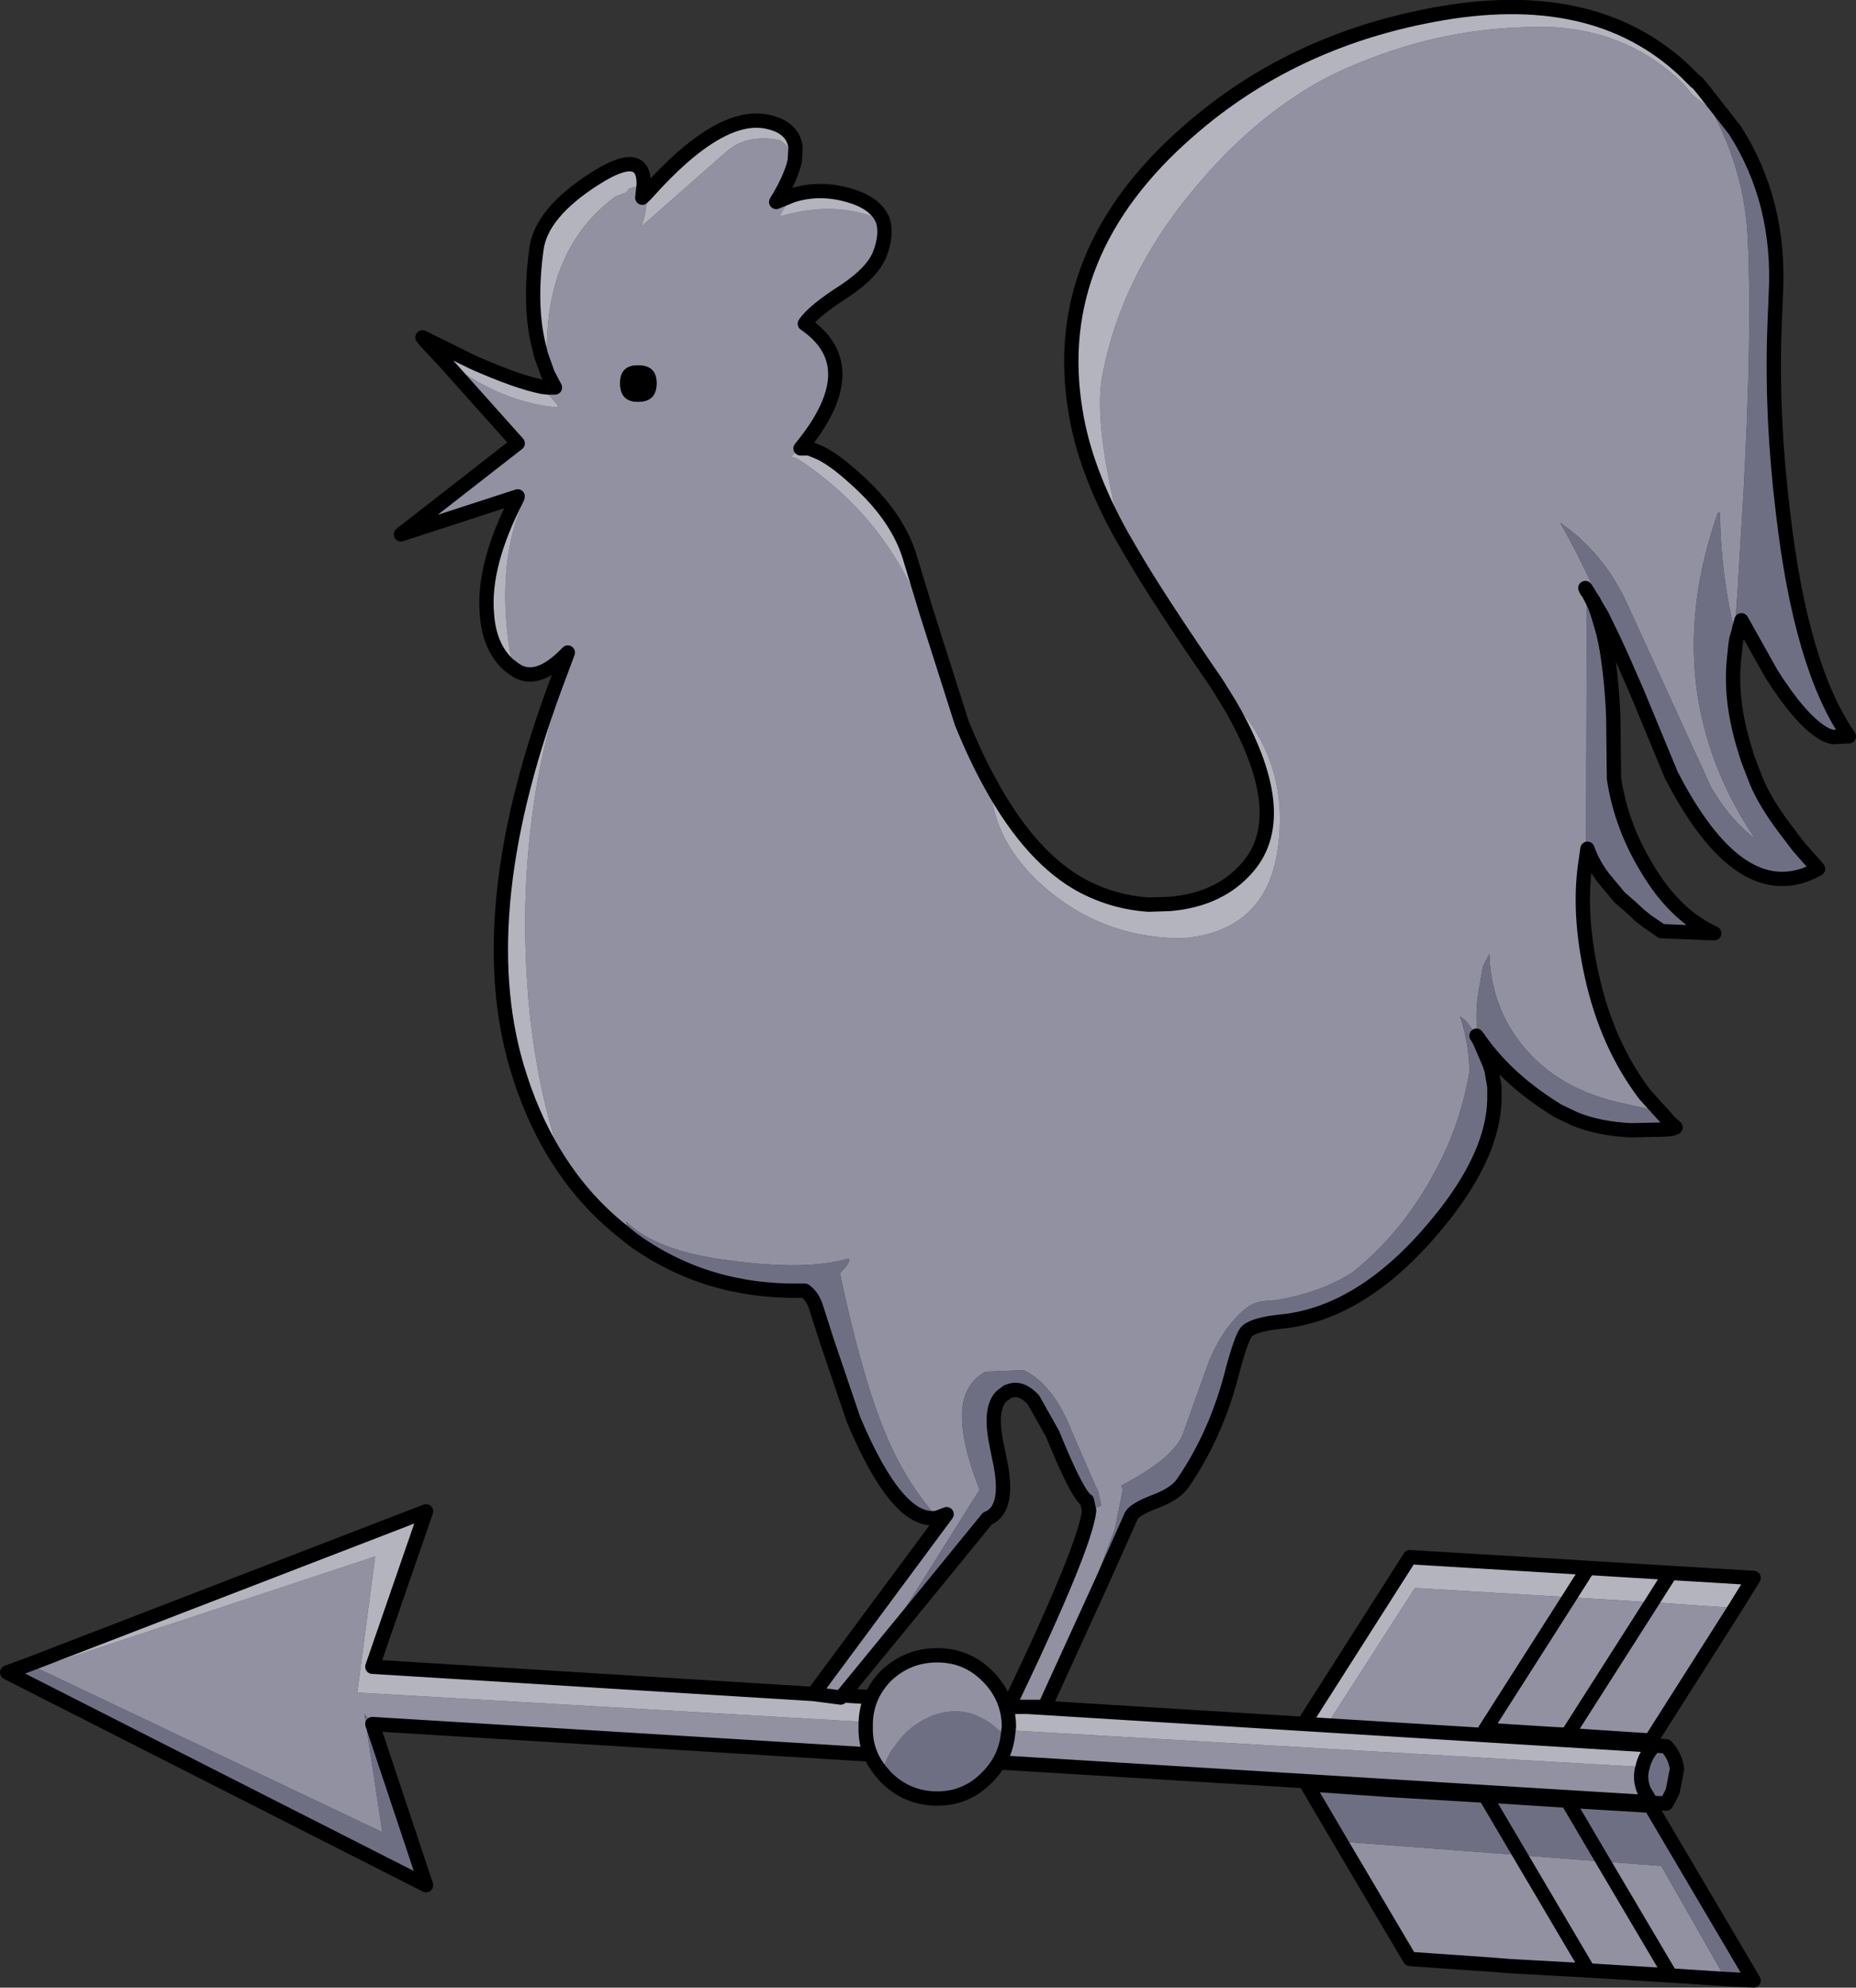 <?xml version="1.0" encoding="UTF-8" standalone="no"?>
<svg xmlns:xlink="http://www.w3.org/1999/xlink" height="138.75px" width="129.6px" xmlns="http://www.w3.org/2000/svg">
  <rect width="100%" height="100%" fill="#333333" stroke="none"/>
  <g transform="matrix(1.0, 0.0, 0.0, 1.0, 64.95, 121.9)">
    <path d="M13.4 -84.45 Q11.4 -92.15 12.0 -95.55 13.3 -102.65 18.5 -108.8 22.5 -113.6 27.25 -116.25 29.1 -117.25 31.5 -118.1 37.3 -120.2 43.6 -120.0 48.95 -119.65 52.65 -116.0 L53.2 -115.3 53.9 -114.75 54.3 -114.45 54.6 -114.15 Q56.9 -109.9 57.1 -105.1 57.4 -98.55 56.8 -87.6 L56.35 -80.15 56.25 -78.85 56.2 -77.7 Q55.2 -81.8 55.15 -86.1 L55.0 -86.1 Q50.65 -73.7 57.6 -63.35 55.9 -64.65 54.65 -66.75 L54.55 -66.9 48.65 -79.8 Q47.0 -83.35 44.0 -85.4 46.45 -81.1 48.3 -76.0 L47.7 -77.3 46.9 -78.95 46.45 -79.7 46.35 -79.9 45.9 -80.6 45.85 -80.85 45.85 -80.7 45.75 -80.85 45.85 -80.65 45.8 -61.95 Q45.2 -58.3 46.2 -53.8 47.25 -49.0 49.9 -45.5 L50.8 -44.5 51.35 -43.9 51.25 -43.9 50.3 -44.45 48.5 -44.85 Q43.85 -45.8 41.3 -49.0 39.15 -51.7 39.05 -55.3 L38.6 -54.45 38.25 -52.4 Q38.05 -51.0 38.25 -49.5 L37.4 -50.65 37.0 -50.95 Q37.65 -49.05 37.65 -47.05 37.2 -44.4 36.15 -41.95 33.65 -36.35 29.45 -33.05 27.15 -31.6 23.9 -31.1 22.8 -31.15 22.1 -30.6 20.55 -29.4 19.5 -26.95 L17.65 -21.8 Q17.0 -20.1 13.35 -18.2 L13.45 -17.9 12.9 -15.15 10.55 -9.0 Q11.1 -10.3 11.95 -11.4 L11.7 -10.85 11.95 -11.4 11.95 -11.45 11.7 -10.85 8.0 -2.75 6.8 -2.75 5.45 -2.75 5.5 -2.8 Q10.85 -13.95 11.1 -16.45 L11.95 -16.8 11.7 -17.9 11.6 -18.05 9.9 -21.95 Q8.65 -25.2 6.55 -26.25 L3.85 -26.15 Q2.4 -25.3 2.25 -23.55 2.05 -21.5 3.45 -17.9 L-1.7 -9.7 -0.2 -10.75 -6.1 -3.55 -6.25 -3.4 -8.15 -3.65 1.15 -16.2 0.5 -15.95 Q-1.9 -18.65 -3.35 -22.4 -4.85 -26.2 -6.3 -33.0 L-6.1 -33.25 Q-5.55 -33.8 -5.7 -34.05 -8.65 -33.15 -14.3 -33.95 -19.2 -34.6 -21.25 -36.65 L-20.8 -35.4 -21.35 -35.85 Q-23.9 -37.85 -25.7 -40.55 L-26.05 -41.75 Q-27.7 -47.15 -28.1 -52.8 -28.55 -58.75 -27.85 -64.45 -27.2 -70.05 -25.25 -75.4 L-26.25 -73.8 -25.3 -76.35 Q-27.5 -74.05 -29.05 -75.2 L-29.35 -76.45 Q-30.35 -82.85 -28.2 -87.35 L-28.85 -87.1 -28.8 -87.25 -36.95 -84.6 -28.8 -90.95 -33.85 -96.6 -34.6 -97.4 -33.85 -96.6 -34.65 -97.45 -34.6 -97.4 Q-30.5 -93.85 -26.0 -93.45 L-26.0 -93.6 -27.1 -94.9 -26.7 -94.85 -26.2 -94.85 -26.7 -95.8 -26.75 -96.8 Q-27.0 -104.5 -21.95 -108.2 L-21.25 -108.45 -21.0 -108.75 -20.0 -109.0 -20.1 -108.1 -19.8 -108.4 Q-19.75 -107.25 -20.15 -106.1 L-14.3 -111.25 Q-12.8 -112.6 -10.45 -112.1 L-10.4 -112.05 Q-9.8 -111.65 -9.45 -110.7 -9.7 -109.5 -10.75 -107.8 L-9.65 -108.25 -10.45 -106.95 -10.45 -106.8 Q-6.55 -107.95 -3.3 -106.5 -3.0 -105.55 -3.5 -104.2 -4.0 -102.9 -5.95 -101.6 -8.15 -100.2 -8.75 -99.3 -4.35 -96.3 -9.05 -90.6 L-8.95 -90.6 -9.0 -90.55 -9.35 -90.4 -9.7 -90.0 -9.3 -89.9 Q-4.15 -86.55 -1.45 -81.2 L-0.25 -79.15 0.05 -78.2 2.2 -71.45 Q3.15 -69.1 4.2 -67.2 4.35 -63.5 7.35 -60.55 11.65 -56.4 17.65 -56.4 23.25 -56.9 24.2 -62.2 25.25 -68.25 21.4 -72.65 L20.9 -72.75 20.0 -74.2 Q15.9 -80.15 14.1 -83.25 L13.4 -84.45 M45.95 -80.55 L46.4 -79.65 46.6 -79.1 47.0 -77.75 Q47.55 -75.4 47.7 -71.9 L47.5 -72.25 45.95 -80.55 M13.45 -17.75 L13.45 -17.9 13.5 -17.75 13.45 -17.75 M38.75 -1.15 L27.9 -1.8 33.85 -11.05 44.65 -10.4 50.4 -10.05 44.5 -0.8 43.45 -0.85 38.75 -1.15 44.65 -10.4 38.75 -1.15 M56.2 -9.65 L50.45 -0.6 48.75 -0.5 43.45 -0.85 44.5 -0.8 50.4 -10.05 56.2 -9.65 M49.3 3.85 L-38.95 -1.55 -39.5 -2.25 -38.25 6.0 -62.35 -5.45 -38.75 -13.25 -40.0 -3.75 49.75 1.45 Q49.5 2.25 49.85 3.1 L50.15 3.6 50.0 3.6 49.3 3.85 M47.0 8.05 L51.05 8.35 55.55 16.25 51.7 16.0 45.95 15.65 40.5 15.35 39.25 15.25 33.5 14.85 28.65 6.65 41.2 7.6 47.0 8.05 51.7 16.0 47.0 8.05 M41.2 7.6 L45.95 15.65 41.2 7.6 M-21.65 -95.15 Q-21.65 -93.85 -20.4 -93.85 -19.1 -93.85 -19.1 -95.15 -19.1 -96.4 -20.4 -96.4 -21.65 -96.4 -21.65 -95.15" fill="#9191a2" fill-rule="evenodd" stroke="none"/>
    <path d="M54.6 -114.15 L54.3 -114.45 53.9 -114.75 53.2 -115.3 52.65 -116.0 Q48.95 -119.65 43.6 -120.0 37.3 -120.2 31.5 -118.1 29.1 -117.25 27.25 -116.25 22.5 -113.6 18.5 -108.8 13.3 -102.65 12.0 -95.55 11.4 -92.15 13.4 -84.45 10.8 -89.1 10.15 -93.2 8.3 -104.3 18.1 -112.8 25.2 -119.0 35.05 -120.85 46.35 -123.0 52.75 -116.9 L53.45 -116.2 53.55 -116.15 53.85 -115.8 53.6 -115.85 54.6 -114.15 M20.9 -72.75 L21.4 -72.65 Q25.25 -68.25 24.2 -62.2 23.25 -56.9 17.65 -56.4 11.65 -56.4 7.35 -60.55 4.35 -63.5 4.2 -67.2 7.1 -61.9 10.75 -60.0 12.9 -58.9 15.25 -58.75 L16.75 -58.8 Q20.25 -59.1 22.2 -61.4 25.35 -65.1 20.9 -72.75 M-0.25 -79.15 L-1.45 -81.2 Q-4.15 -86.55 -9.3 -89.9 L-9.7 -90.0 -9.35 -90.4 -9.0 -90.55 -8.95 -90.6 -8.6 -90.6 -8.45 -90.6 -7.95 -90.4 Q-6.9 -90.0 -5.3 -88.55 -2.35 -85.95 -1.45 -83.1 L-0.25 -79.15 M-3.3 -106.5 Q-6.55 -107.95 -10.45 -106.8 L-10.45 -106.95 -9.65 -108.25 Q-7.65 -108.9 -5.45 -108.2 -3.75 -107.65 -3.3 -106.5 M-9.45 -110.7 Q-9.8 -111.65 -10.4 -112.05 L-10.45 -112.1 Q-12.8 -112.6 -14.3 -111.25 L-20.15 -106.1 Q-19.75 -107.25 -19.8 -108.4 -14.55 -114.3 -11.15 -113.35 -9.6 -112.95 -9.4 -111.65 L-9.45 -110.7 M-20.0 -109.0 L-21.0 -108.75 -21.25 -108.45 -21.95 -108.2 Q-27.0 -104.5 -26.75 -96.8 L-26.7 -95.8 -27.2 -97.2 -27.25 -97.45 Q-28.05 -100.35 -27.5 -104.45 -27.2 -107.05 -23.3 -109.5 -19.95 -111.6 -20.0 -109.0 M-27.1 -94.9 L-26.0 -93.6 -26.0 -93.45 Q-30.5 -93.85 -34.6 -97.4 L-35.25 -98.1 -34.6 -97.4 -34.65 -97.45 -35.25 -98.1 -35.45 -98.35 -31.9 -96.6 Q-28.85 -95.25 -27.1 -94.9 M-28.85 -87.1 L-28.2 -87.35 Q-30.35 -82.85 -29.35 -76.45 L-29.05 -75.2 -29.45 -75.5 Q-30.8 -76.75 -30.95 -79.05 -31.25 -82.45 -28.85 -87.1 M-26.25 -73.8 L-25.25 -75.4 Q-27.2 -70.05 -27.85 -64.45 -28.55 -58.75 -28.1 -52.8 -27.7 -47.15 -26.05 -41.75 L-25.7 -40.55 Q-27.55 -43.3 -28.65 -46.75 -32.2 -57.6 -26.25 -73.8 M-8.15 -3.65 L-6.25 -3.4 -6.1 -3.55 5.5 -2.8 5.45 -2.75 6.8 -2.75 50.55 -0.05 Q49.9 0.7 49.75 1.45 L-40.0 -3.75 -38.75 -13.25 -62.35 -5.45 -62.95 -5.7 -35.2 -16.4 -38.95 -5.55 -8.15 -3.65 M27.9 -1.8 L26.3 -1.9 33.5 -13.2 45.95 -12.45 51.7 -12.1 57.5 -11.75 56.2 -9.65 50.4 -10.05 44.65 -10.4 33.85 -11.05 27.9 -1.8 M50.45 -0.6 L50.3 -0.4 48.75 -0.5 50.45 -0.6 M51.7 -12.1 L50.4 -10.05 51.7 -12.1 M45.95 -12.45 L44.65 -10.4 45.95 -12.45" fill="#b4b4be" fill-rule="evenodd" stroke="none"/>
    <path d="M54.6 -114.15 L53.6 -115.85 53.85 -115.8 56.2 -112.8 Q59.4 -107.8 59.05 -101.35 L58.95 -98.8 Q58.75 -92.7 59.55 -86.15 60.8 -75.3 64.15 -70.5 L63.0 -70.45 62.7 -70.55 62.55 -70.6 Q62.4 -70.7 62.3 -70.75 60.75 -71.7 58.75 -74.85 L56.65 -78.6 56.5 -78.05 56.45 -77.8 56.3 -77.3 56.25 -77.0 56.15 -76.05 Q55.8 -73.05 56.9 -69.55 L57.1 -68.9 57.7 -67.35 Q58.3 -65.9 59.65 -64.1 L60.6 -62.85 61.25 -62.1 61.75 -61.55 62.0 -61.25 Q60.85 -60.6 59.7 -60.55 55.6 -60.35 51.75 -67.8 L49.35 -73.6 48.3 -76.0 Q46.45 -81.1 44.0 -85.4 47.0 -83.35 48.65 -79.8 L54.55 -66.9 54.65 -66.75 Q55.9 -64.65 57.6 -63.35 50.65 -73.7 55.0 -86.1 L55.15 -86.1 Q55.2 -81.8 56.2 -77.7 L56.25 -78.85 56.35 -80.15 56.8 -87.6 Q57.4 -98.55 57.1 -105.1 56.9 -109.9 54.6 -114.15 M-20.8 -35.4 L-21.25 -36.65 Q-19.2 -34.6 -14.3 -33.95 -8.65 -33.15 -5.7 -34.05 -5.55 -33.8 -6.1 -33.25 L-6.3 -33.0 Q-4.85 -26.2 -3.35 -22.4 -1.9 -18.65 0.5 -15.95 -2.25 -15.45 -5.35 -22.8 L-7.2 -28.25 -8.0 -30.75 Q-8.25 -31.45 -8.75 -31.8 L-9.05 -31.8 Q-15.7 -31.7 -20.8 -35.4 M-0.2 -10.75 L-1.7 -9.7 3.45 -17.9 Q2.05 -21.5 2.25 -23.55 2.4 -25.3 3.85 -26.15 L6.55 -26.25 Q8.65 -25.2 9.9 -21.95 L11.6 -18.05 11.7 -17.9 11.95 -16.8 11.1 -16.45 10.95 -17.15 Q10.3 -17.5 8.55 -21.8 L7.2 -24.2 Q6.35 -25.1 5.55 -24.8 L5.4 -24.75 5.0 -24.45 Q4.1 -23.6 4.65 -21.0 L4.8 -20.25 Q5.65 -16.55 4.0 -15.9 L-0.2 -10.75 M11.95 -11.4 Q11.1 -10.3 10.55 -9.0 L12.9 -15.15 13.45 -17.9 13.35 -18.2 Q17.0 -20.1 17.65 -21.8 L19.5 -26.95 Q20.55 -29.4 22.1 -30.6 22.8 -31.15 23.9 -31.1 27.15 -31.6 29.45 -33.05 33.65 -36.35 36.15 -41.95 37.2 -44.4 37.65 -47.05 37.65 -49.05 37.0 -50.95 L37.4 -50.65 38.25 -49.5 Q38.05 -51.0 38.25 -52.4 L38.6 -54.45 39.05 -55.3 Q39.15 -51.7 41.3 -49.0 43.85 -45.8 48.5 -44.85 L50.3 -44.45 51.25 -43.9 51.35 -43.9 51.65 -43.55 51.95 -43.3 52.05 -43.2 51.8 -43.1 51.3 -43.05 48.95 -43.0 Q46.7 -43.1 45.0 -43.8 L43.85 -44.35 Q40.4 -46.45 38.4 -49.25 L38.3 -49.4 38.15 -49.6 38.3 -49.35 38.45 -49.05 39.05 -47.65 39.2 -47.2 39.4 -46.05 39.4 -45.1 Q39.3 -41.45 35.95 -37.15 30.9 -30.7 25.3 -29.75 L25.0 -29.7 24.55 -29.65 Q22.6 -29.45 22.1 -28.95 21.75 -28.55 21.15 -26.35 20.05 -21.9 17.7 -18.45 17.2 -17.65 15.75 -17.1 14.3 -16.55 14.05 -16.1 L12.2 -11.95 11.95 -11.4 12.2 -11.95 11.95 -11.45 11.95 -11.4 M45.8 -61.95 L45.85 -80.65 45.95 -80.55 47.5 -72.25 47.7 -71.9 47.75 -67.55 Q48.25 -64.25 50.05 -61.3 52.0 -58.0 54.75 -56.75 L51.05 -56.9 51.0 -56.95 50.05 -57.6 49.55 -58.0 48.9 -58.6 48.15 -59.25 47.15 -60.45 47.1 -60.5 Q46.25 -61.6 45.9 -62.65 L45.8 -61.95 M45.85 -80.7 L45.85 -80.85 45.9 -80.6 45.85 -80.7 M13.45 -17.75 L13.5 -17.75 13.45 -17.9 13.45 -17.75 M50.55 -0.05 L51.4 0.0 Q52.05 0.7 52.15 1.6 L51.85 3.15 51.65 3.55 51.4 4.0 50.35 3.95 49.3 3.85 50.0 3.6 50.15 3.6 49.85 3.1 Q49.5 2.25 49.75 1.45 49.9 0.7 50.55 -0.05 M-38.95 -1.55 L-35.2 9.7 -64.45 -5.15 -62.95 -5.7 -62.35 -5.45 -38.25 6.0 -39.5 -2.25 -38.95 -1.55 M50.35 3.95 L50.15 3.6 50.35 3.95 M44.5 3.8 L50.3 4.15 57.5 16.35 55.55 16.25 51.05 8.35 47.0 8.05 44.5 3.8 47.0 8.05 41.2 7.6 28.65 6.65 26.3 2.65 32.05 3.05 32.05 3.0 44.5 3.8 M41.2 7.6 L38.75 3.45 32.05 3.05 38.75 3.45 41.2 7.6" fill="#6f6f84" fill-rule="evenodd" stroke="none"/>
    <path d="M40.5 15.35 L39.25 15.25 40.5 15.35" fill="#ffffff" fill-rule="evenodd" stroke="none"/>
    <path d="M-21.65 -95.15 Q-21.65 -96.4 -20.4 -96.4 -19.1 -96.4 -19.1 -95.15 -19.1 -93.85 -20.4 -93.85 -21.65 -93.85 -21.65 -95.15" fill="#000000" fill-rule="evenodd" stroke="none"/>
    <path d="M53.85 -115.8 L53.55 -116.15 53.45 -116.2 52.75 -116.9 Q46.35 -123.0 35.05 -120.85 25.2 -119.0 18.1 -112.8 8.3 -104.3 10.15 -93.2 10.8 -89.1 13.4 -84.45 L14.1 -83.25 Q15.9 -80.15 20.0 -74.2 L20.9 -72.75 Q25.35 -65.1 22.2 -61.4 20.25 -59.1 16.75 -58.8 L15.25 -58.75 Q12.9 -58.9 10.75 -60.0 7.1 -61.9 4.2 -67.2 3.15 -69.1 2.2 -71.45 L0.05 -78.2 -0.25 -79.15 -1.45 -83.1 Q-2.35 -85.95 -5.3 -88.55 -6.9 -90.0 -7.95 -90.4 L-8.45 -90.6 -8.6 -90.6 -8.95 -90.6 -9.05 -90.6 Q-4.35 -96.3 -8.75 -99.3 -8.15 -100.2 -5.95 -101.6 -4.0 -102.9 -3.5 -104.2 -3.0 -105.55 -3.3 -106.5 -3.75 -107.65 -5.45 -108.2 -7.65 -108.9 -9.65 -108.25 L-10.75 -107.8 Q-9.7 -109.5 -9.45 -110.7 L-9.4 -111.65 Q-9.6 -112.95 -11.15 -113.35 -14.55 -114.3 -19.8 -108.4 L-20.1 -108.1 -20.0 -109.0 Q-19.95 -111.6 -23.3 -109.5 -27.2 -107.05 -27.5 -104.45 -28.05 -100.35 -27.25 -97.45 L-27.2 -97.2 -26.7 -95.8 -26.2 -94.85 -26.7 -94.85 -27.1 -94.9 Q-28.85 -95.25 -31.9 -96.6 L-35.45 -98.35 -35.25 -98.1 -34.6 -97.4 -33.85 -96.6 -28.8 -90.95 -36.95 -84.6 -28.8 -87.25 -28.85 -87.1 Q-31.25 -82.45 -30.95 -79.05 -30.8 -76.75 -29.45 -75.5 L-29.05 -75.2 Q-27.5 -74.05 -25.3 -76.35 L-26.25 -73.8 Q-32.2 -57.6 -28.65 -46.75 -27.55 -43.3 -25.7 -40.55 -23.9 -37.85 -21.35 -35.85 L-20.8 -35.4 Q-15.7 -31.7 -9.05 -31.8 L-8.75 -31.8 Q-8.25 -31.45 -8.0 -30.75 L-7.2 -28.25 -5.35 -22.8 Q-2.25 -15.45 0.5 -15.95 L1.15 -16.2 -8.15 -3.65 -6.25 -3.4 -6.1 -3.55 -0.2 -10.75 4.0 -15.9 Q5.65 -16.55 4.8 -20.25 L4.65 -21.0 Q4.1 -23.6 5.0 -24.45 L5.4 -24.75 5.55 -24.8 Q6.35 -25.1 7.2 -24.2 L8.55 -21.8 Q10.3 -17.5 10.95 -17.15 L11.1 -16.45 Q10.85 -13.95 5.5 -2.8 L5.45 -2.75 6.8 -2.75 8.0 -2.75 11.7 -10.85 11.95 -11.4 12.2 -11.95 14.05 -16.1 Q14.3 -16.55 15.75 -17.1 17.2 -17.65 17.7 -18.45 20.05 -21.9 21.15 -26.35 21.75 -28.55 22.1 -28.95 22.6 -29.45 24.55 -29.65 L25.0 -29.7 25.3 -29.75 Q30.9 -30.7 35.95 -37.15 39.3 -41.45 39.4 -45.1 L39.4 -46.05 39.2 -47.2 39.05 -47.65 38.45 -49.05 38.3 -49.35 38.15 -49.6 38.3 -49.4 38.4 -49.25 Q40.4 -46.45 43.85 -44.35 L45.0 -43.8 Q46.7 -43.1 48.95 -43.0 L51.3 -43.05 51.8 -43.1 52.05 -43.2 51.95 -43.3 51.65 -43.55 51.35 -43.9 50.8 -44.5 49.9 -45.5 Q47.25 -49.0 46.2 -53.8 45.2 -58.3 45.8 -61.95 L45.9 -62.65 Q46.25 -61.6 47.1 -60.5 L47.15 -60.45 48.15 -59.25 48.9 -58.6 49.55 -58.0 50.05 -57.6 51.0 -56.95 51.05 -56.9 54.75 -56.75 Q52.0 -58.0 50.05 -61.3 48.25 -64.25 47.75 -67.55 L47.7 -71.9 Q47.55 -75.4 47.0 -77.75 L46.6 -79.1 46.4 -79.65 45.95 -80.55 45.85 -80.65 45.75 -80.85 45.85 -80.7 45.9 -80.6 46.35 -79.9 46.45 -79.7 46.9 -78.95 47.7 -77.3 48.3 -76.0 49.35 -73.6 51.75 -67.8 Q55.6 -60.35 59.7 -60.55 60.85 -60.6 62.0 -61.25 L61.75 -61.55 61.25 -62.1 60.6 -62.85 59.65 -64.1 Q58.3 -65.9 57.7 -67.35 L57.1 -68.9 56.9 -69.55 Q55.8 -73.05 56.15 -76.05 L56.25 -77.0 56.3 -77.3 56.45 -77.8 56.5 -78.05 56.65 -78.6 58.75 -74.85 Q60.75 -71.7 62.3 -70.75 62.4 -70.7 62.55 -70.6 L62.7 -70.55 63.0 -70.45 64.15 -70.5 Q60.8 -75.3 59.55 -86.15 58.75 -92.7 58.95 -98.8 L59.05 -101.35 Q59.4 -107.8 56.2 -112.8 L53.85 -115.8 M26.3 -1.9 L33.5 -13.2 45.95 -12.45 51.7 -12.1 57.5 -11.75 56.2 -9.65 50.45 -0.6 50.3 -0.4 48.75 -0.5 43.45 -0.85 38.75 -1.15 44.65 -10.4 45.95 -12.45 M50.4 -10.05 L51.7 -12.1 M50.4 -10.05 L44.5 -0.8 43.45 -0.85 M6.8 -2.75 L50.55 -0.05 51.4 0.0 Q52.05 0.7 52.15 1.6 L51.85 3.15 51.65 3.55 51.4 4.0 50.35 3.95 49.3 3.85 -38.95 -1.55 -35.2 9.7 -64.45 -5.15 -62.95 -5.7 -35.2 -16.4 -38.95 -5.55 -8.15 -3.65 M49.75 1.45 Q49.5 2.25 49.85 3.1 L50.15 3.6 50.35 3.95 M55.55 16.25 L57.5 16.35 50.3 4.15 44.5 3.8 47.0 8.05 51.7 16.0 45.95 15.65 40.5 15.35 39.25 15.25 33.5 14.85 28.65 6.65 26.3 2.65 32.05 3.05 32.05 3.0 44.5 3.8 M55.55 16.25 L51.7 16.0 M45.95 15.65 L41.2 7.6 38.75 3.45 32.05 3.05 M39.25 15.25 L40.5 15.35 M49.75 1.45 Q49.9 0.7 50.55 -0.05 M-6.1 -3.55 L5.5 -2.8" fill="none" stroke="#000000" stroke-linecap="round" stroke-linejoin="round" stroke-width="1.0"/>
    <path d="M5.4 -0.55 Q5.15 1.0 4.0 2.15 2.55 3.65 0.5 3.65 -1.6 3.65 -3.1 2.15 L-3.4 1.8 Q-2.3 -1.25 0.25 -2.2 3.05 -3.2 5.4 -0.55" fill="#6f6f84" fill-rule="evenodd" stroke="none"/>
    <path d="M-3.4 1.8 Q-4.55 0.45 -4.5 -1.35 -4.55 -3.4 -3.1 -4.9 -1.6 -6.35 0.5 -6.35 2.55 -6.35 4.0 -4.9 5.5 -3.4 5.5 -1.35 L5.4 -0.55 Q3.05 -3.2 0.25 -2.2 -2.3 -1.25 -3.4 1.8" fill="#9191a2" fill-rule="evenodd" stroke="none"/>
    <path d="M-3.4 1.8 Q-4.55 0.45 -4.5 -1.35 -4.55 -3.4 -3.1 -4.9 -1.6 -6.35 0.5 -6.35 2.55 -6.35 4.0 -4.9 5.5 -3.4 5.5 -1.35 L5.4 -0.55 Q5.15 1.0 4.0 2.15 2.55 3.65 0.5 3.65 -1.6 3.65 -3.1 2.15 L-3.4 1.8 Z" fill="none" stroke="#000000" stroke-linecap="round" stroke-linejoin="round" stroke-width="1.0"/>
  </g>
</svg>
